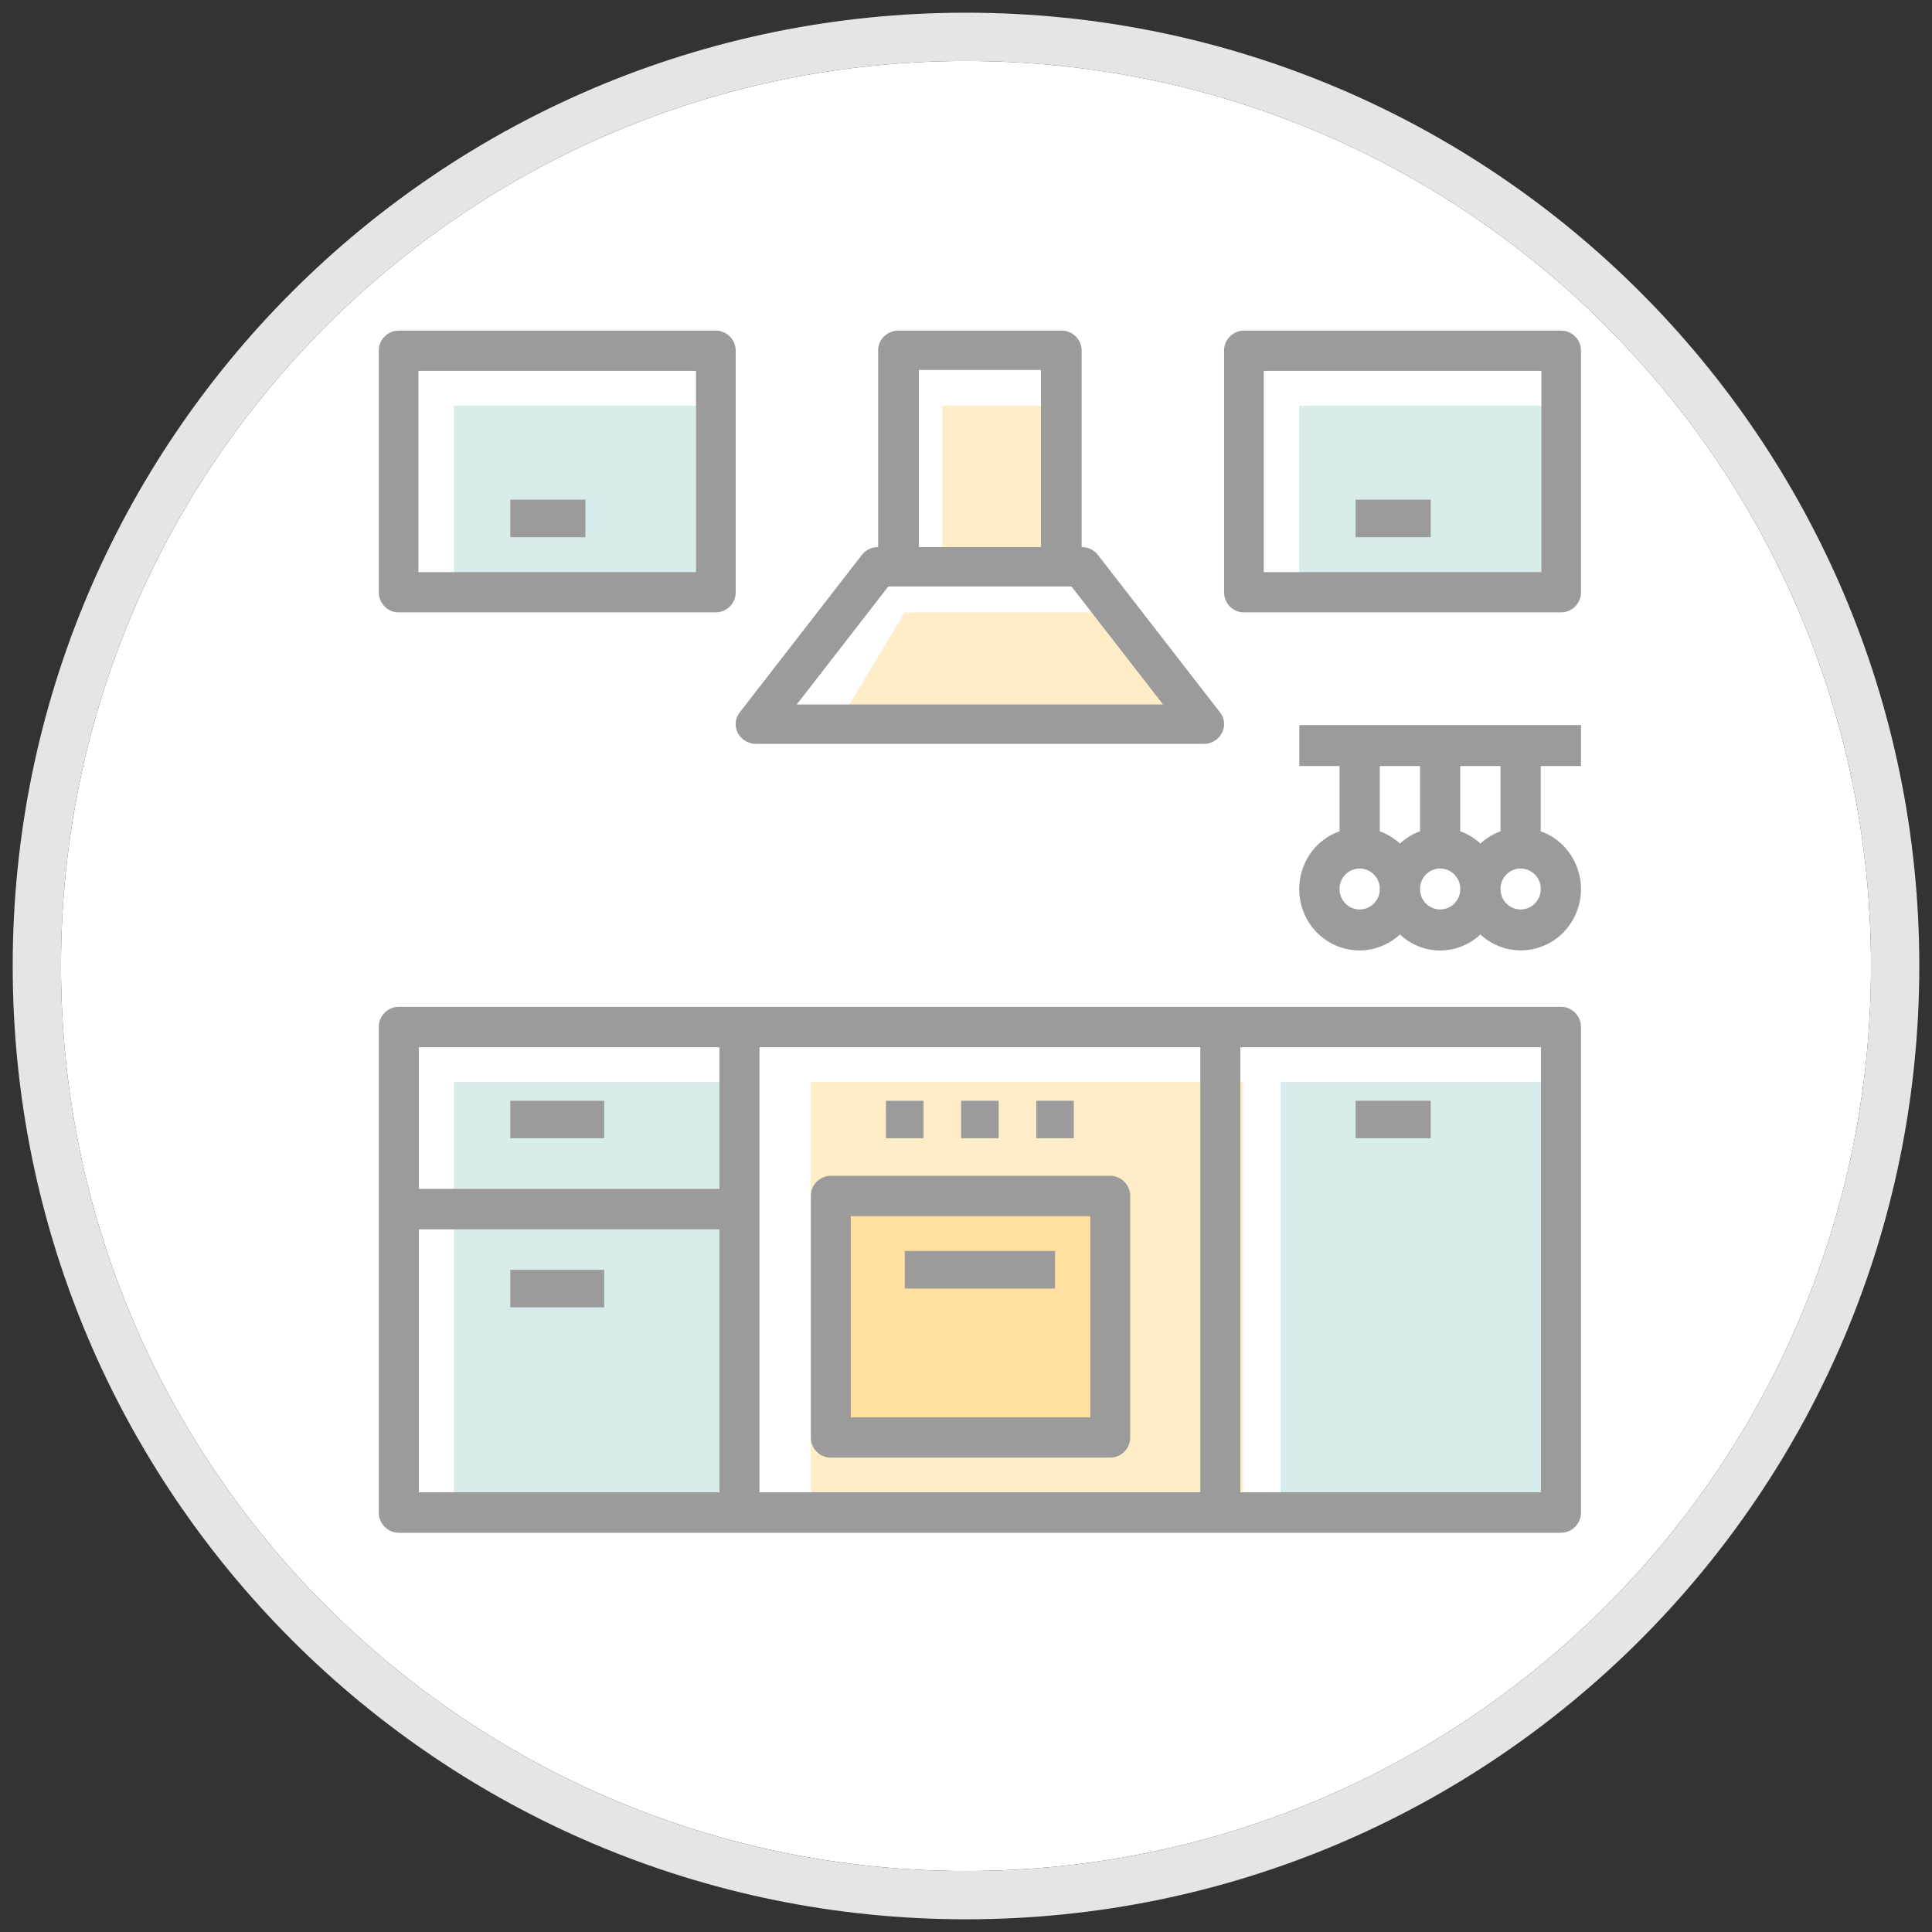 <svg width="52" height="52" viewBox="0 0 80 80" xmlns="http://www.w3.org/2000/svg" xmlns:xlink="http://www.w3.org/1999/xlink"><rect x="0" y="0" width="80" height="80" fill="#333333" stroke="none"/><title>528C8113-23BE-45A0-9B01-80E4FBA52399</title><defs><path d="M40 77.474c20.696 0 37.474-16.778 37.474-37.474C77.474 19.304 60.696 2.526 40 2.526 19.304 2.526 2.526 19.304 2.526 40c0 20.696 16.778 37.474 37.474 37.474z" id="path-1"/></defs><g id="Configuratore---step-02" fill="none" fill-rule="evenodd" transform="translate(-954 -344)"><g id="Group" transform="translate(954 344)"><g id="icons/stanze/cucina"><g id="Oval-3-Copy" fill-rule="nonzero"><use fill="#FFF" fill-rule="evenodd" xlink:href="#path-1"/><path stroke="#E5E5E5" stroke-width="2" d="M40 78.474C18.752 78.474 1.526 61.248 1.526 40 1.526 18.752 18.752 1.526 40 1.526c21.248 0 38.474 17.226 38.474 38.474 0 21.248-17.226 38.474-38.474 38.474z"/></g><g id="cucina_inactive_form.ed3d75df" transform="translate(15.685 13.69)"><g id="Page-1"><path id="Rectangle-7" fill-opacity=".194" fill="#37A49A" d="M3.111 31.111h11.667v17.111H3.111z"/><path id="Rectangle-7-Copy-3" fill-opacity=".194" fill="#37A49A" d="M37.335 31.111h11.667v17.111H37.335z"/><path id="Rectangle-7-Copy-4" fill-opacity=".3" fill="#FFC244" d="M17.89 31.111h17.89v17.111H17.89z"/><path id="Rectangle-7-Copy-5" fill-opacity=".3" fill="#FFC244" d="M17.89 35.778h11.667v9.333H17.89z"/><path id="Rectangle-7-Copy-6" fill-opacity=".3" fill="#FFC244" d="M23.335 3.111h5.445v7h-5.445z"/><path id="Rectangle-7-Copy-7" fill-opacity=".3" fill="#FFC244" d="M21.779 11.667h8.167l3.111 4.277-13.611-.388z"/><path id="Rectangle-7-Copy" fill-opacity=".194" fill="#37A49A" d="M3.111 3.111h10.112v7H3.111z"/><path id="Rectangle-7-Copy-2" fill-opacity=".194" fill="#37A49A" d="M38.113 3.111h10.112v7H38.113z"/><path d="M35.676 48.103h12.445V29.675H35.676v18.428zm-19.912 0h18.253V29.675H15.764v18.428zm-14.105 0h12.446v-10.89H1.659v10.89zm0-12.565h12.446v-5.863H1.659v5.863zM48.951 28H.83a.834.834 0 0 0-.83.838V48.94c0 .463.372.838.83.838h48.12c.459 0 .83-.375.83-.838V28.838a.833.833 0 0 0-.83-.838z" id="Fill-1" fill="#9B9B9B"/><path d="M1.642 10h11.495V1.667H1.642V10zm-.821 1.667h13.137a.828.828 0 0 0 .82-.834v-10a.828.828 0 0 0-.82-.833H.82A.828.828 0 0 0 0 .833v10c0 .46.368.834.821.834z" id="Fill-3" fill="#9B9B9B"/><path d="M36.644 10H48.14V1.667H36.644V10zM48.96 0H35.823a.827.827 0 0 0-.821.833v10c0 .46.367.834.821.834H48.96a.827.827 0 0 0 .82-.834v-10A.827.827 0 0 0 48.96 0z" id="Fill-4" fill="#9B9B9B"/><path id="Fill-5" fill="#9B9B9B" d="M5.445 8.556h3.111V7H5.445z"/><path id="Fill-6" fill="#9B9B9B" d="M40.447 8.556h3.111V7h-3.111z"/><path d="M19.543 45h9.917v-8.333h-9.917V45zm10.743-10h-11.57a.83.83 0 0 0-.826.833v10c0 .46.37.834.826.834h11.57a.83.83 0 0 0 .827-.834v-10a.83.83 0 0 0-.827-.833z" id="Fill-9" fill="#9B9B9B"/><path id="Fill-11" fill="#9B9B9B" d="M21.001 33.444h1.556V31.89H21z"/><path id="Fill-12" fill="#9B9B9B" d="M24.112 33.444h1.556V31.89h-1.556z"/><path id="Fill-13" fill="#9B9B9B" d="M27.224 33.444h1.555V31.89h-1.555z"/><path id="Fill-15" fill="#9B9B9B" d="M40.447 33.444h3.111V31.89h-3.111z"/><path id="Fill-16" fill="#9B9B9B" d="M5.445 33.444h3.889V31.89h-3.89z"/><path id="Fill-17" fill="#9B9B9B" d="M5.445 40.444h3.889V38.89h-3.89z"/><path id="Fill-18" fill="#9B9B9B" d="M21.779 39.667h6.223V38.11h-6.223z"/><path d="M46.448 20.732c-.307.112-.59.285-.833.509a2.479 2.479 0 0 0-.833-.51v-2.7h1.666v2.7zm.833 3.238a.84.84 0 0 1-.833-.849.84.84 0 0 1 .833-.848.84.84 0 0 1 .833.848.84.84 0 0 1-.833.849zm-3.332 0a.84.84 0 0 1-.833-.849.84.84 0 0 1 .833-.848c.46 0 .833.38.833.848a.84.84 0 0 1-.833.849zm-3.333 0a.84.84 0 0 1-.833-.849.84.84 0 0 1 .833-.848.84.84 0 0 1 .833.848.84.84 0 0 1-.833.849zm2.5-3.238a2.468 2.468 0 0 0-.833.509 2.479 2.479 0 0 0-.834-.51v-2.7h1.667v2.7zm-4.999-2.702h1.666v2.702c-1.3.462-1.983 1.91-1.53 3.233.456 1.323 1.877 2.02 3.176 1.557a2.49 2.49 0 0 0 .854-.517c.942.882 2.39.882 3.332 0a2.46 2.46 0 0 0 3.52-.176 2.572 2.572 0 0 0-.173-3.584 2.494 2.494 0 0 0-.848-.513V18.03h1.667v-1.697H38.117v1.697z" id="Fill-19" fill="#9B9B9B"/><path d="M21.098 10.593h7.584l3.792 4.888H17.307l3.791-4.888zm1.264-1.63h5.056V1.63h-5.056v7.333zm-6.74 8.148h18.537a.829.829 0 0 0 .843-.815.797.797 0 0 0-.169-.489L29.778 9.29a.853.853 0 0 0-.674-.326V.815A.829.829 0 0 0 28.26 0h-6.74c-.465 0-.843.365-.843.815v8.148a.852.852 0 0 0-.674.326l-5.056 6.518a.797.797 0 0 0 .169 1.141.861.861 0 0 0 .505.163z" id="Fill-21" fill="#9B9B9B"/></g></g></g></g></g></svg>